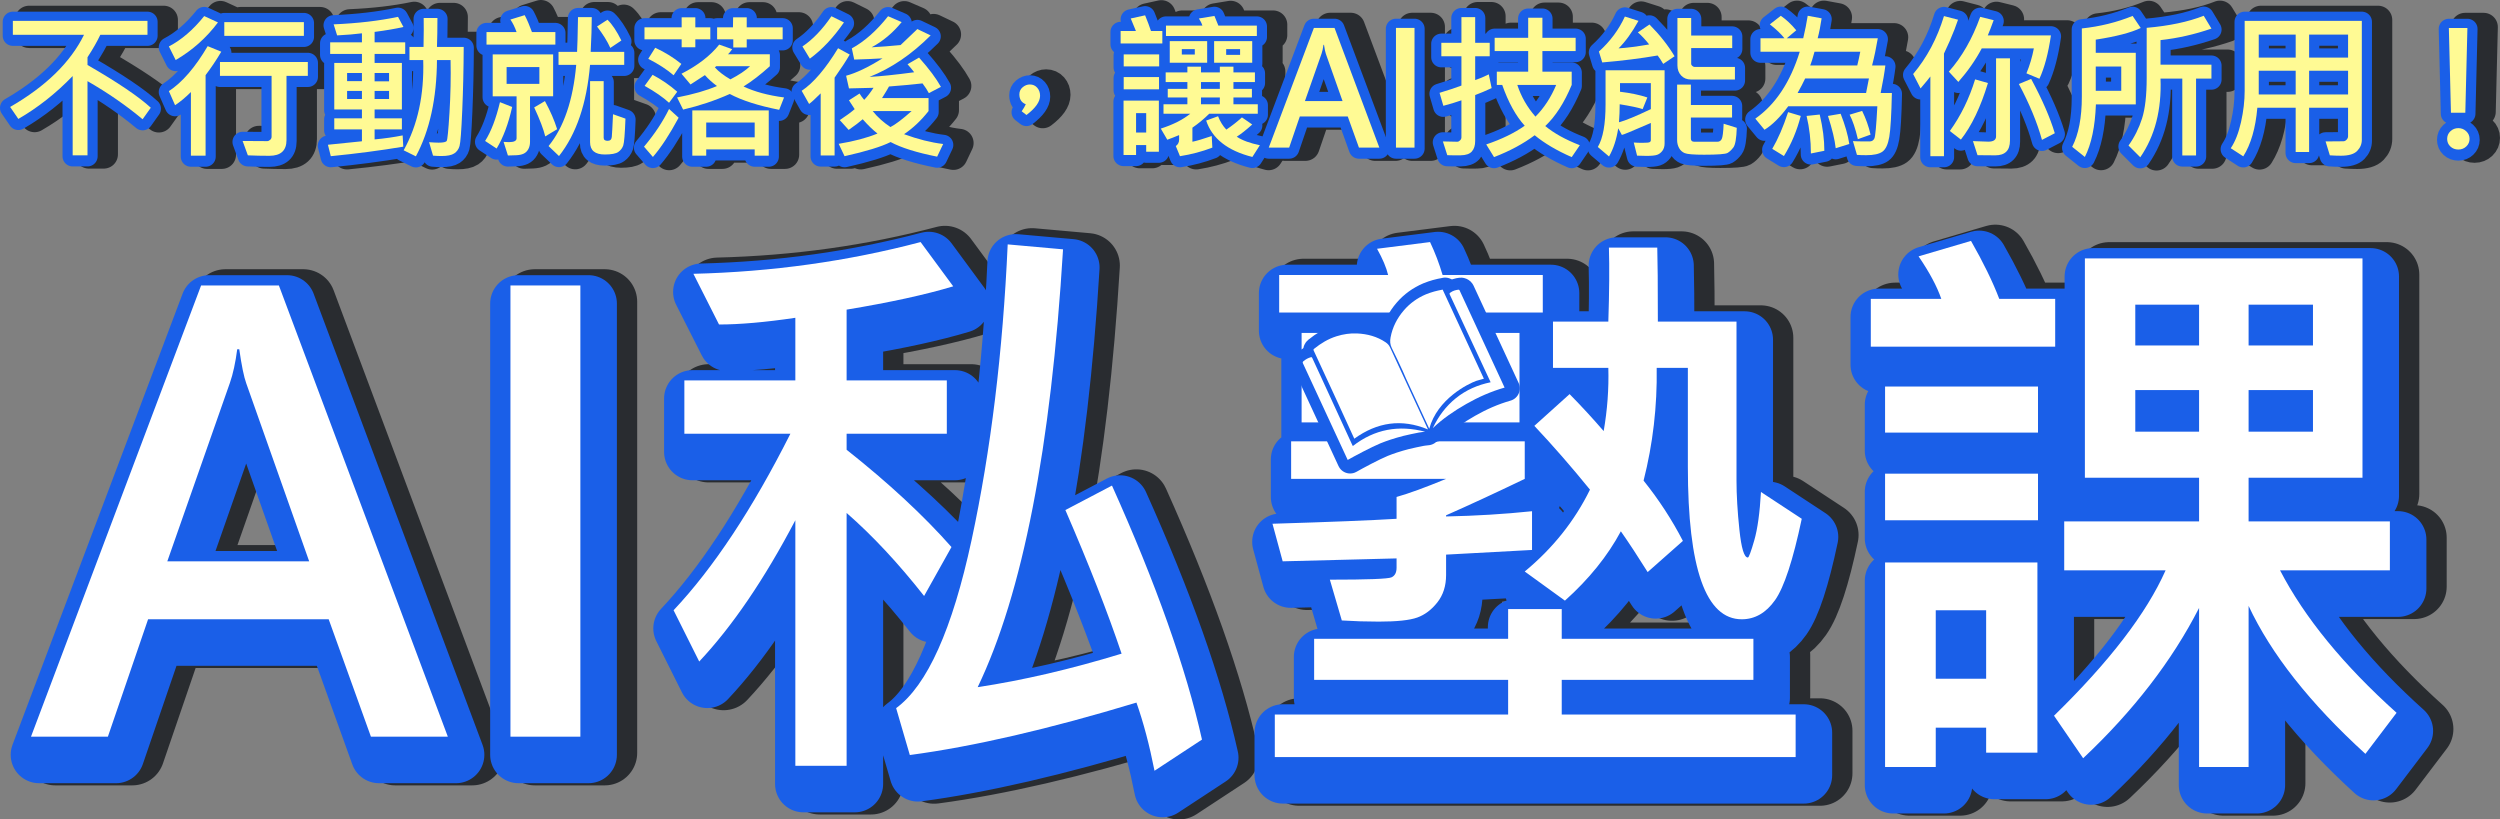 <?xml version="1.0" encoding="UTF-8"?>
<svg id="_圖層_2" data-name="圖層 2" xmlns="http://www.w3.org/2000/svg" width="616.023" height="201.921" viewBox="0 0 616.023 201.921">
  <rect x="0" y="0" width="616.023" height="201.921" fill="#808080" stroke="none"/>
  <defs>
    <style>
      .cls-1 {
        isolation: isolate;
      }

      .cls-2 {
        stroke-width: 7px;
      }

      .cls-2, .cls-3, .cls-4, .cls-5, .cls-6 {
        stroke-linecap: round;
        stroke-linejoin: round;
      }

      .cls-2, .cls-4 {
        stroke: #292c30;
      }

      .cls-2, .cls-4, .cls-5, .cls-6 {
        fill: #f67300;
      }

      .cls-7 {
        fill: #fffa94;
      }

      .cls-7, .cls-8 {
        stroke-width: 0px;
      }

      .cls-8 {
        fill: #fff;
      }

      .cls-3 {
        fill: none;
        stroke-width: 6.301px;
      }

      .cls-3, .cls-5, .cls-6 {
        stroke: #1a5fe8;
      }

      .cls-4 {
        stroke-width: 16px;
      }

      .cls-5 {
        stroke-width: 5px;
      }

      .cls-6 {
        stroke-width: 14px;
      }
    </style>
  </defs>
  <g id="_圖層_1-2" data-name="圖層 1">
    <g>
      <g>
        <g>
          <g id="AI私塾課">
            <g class="cls-1">
              <path class="cls-4" d="m116.349,185.523h-18.949l-10.408-28.926h-44.502l-9.905,28.926H13.636l41.918-111.184h19.165l41.631,111.184Zm-34.166-43.21l-15.504-43.856c-.574-1.578-1.148-4.378-1.723-8.398h-.502c-.431,3.302-1.03,6.054-1.794,8.255l-15.432,43.999h34.956Z"/>
              <path class="cls-4" d="m149.008,88.408v97.115h-17.227v-111.184h17.227v14.068Z"/>
              <path class="cls-4" d="m240.883,74.555c-6.844,2.058-15.601,3.973-26.27,5.742v17.442h24.691v13.135h-24.691v3.947c10.383,8.231,18.996,16.223,25.84,23.975l-6.747,12.059c-6.365-8.087-12.729-14.905-19.093-20.457v62.303h-12.633v-60.508c-7.608,14.498-15.504,26.102-23.686,34.812l-6.316-12.633c9.857-10.479,19.452-24.979,28.783-43.497h-26.127v-13.135h27.347v-15.433c-7.418,1.102-13.686,1.651-18.806,1.651l-6.316-12.49c19.38-.477,38.042-3.086,55.986-7.823l8.039,10.91Zm61.298,111.686l-11.7,7.681c-1.245-6.316-2.728-11.916-4.45-16.797-21.486,6.509-40.1,10.815-55.843,12.92l-3.373-11.556c7.655-5.599,13.853-19.403,18.59-41.415s7.704-46.297,8.9-72.855l13.638,1.22c-2.968,48.905-9.977,84.866-21.031,107.882,11.101-1.675,22.92-4.426,35.458-8.255-3.445-10.239-8.064-22.035-13.853-35.386l11.484-6.029c10.862,24.165,18.255,45.029,22.179,62.59Z"/>
              <path class="cls-4" d="m383.505,139.513l-21.175,1.148v5.025c0,2.68-.718,4.929-2.153,6.746-1.435,1.819-3.086,3.063-4.953,3.732-1.865.671-5.023,1.006-9.475,1.006-3.062,0-6.101-.096-9.115-.287l-2.943-10.049c9.283,0,14.344-.191,15.182-.574.836-.383,1.256-1.173,1.256-2.369v-2.297l-28.065.718-2.512-9.259c14.212-.432,24.404-.837,30.577-1.221v-5.383c2.918-.814,6.986-2.297,12.202-4.451h-38.185v-9.259h57.565v9.259c-7.369,3.542-13.83,6.532-19.38,8.973v.287c7.225-.144,14.284-.574,21.175-1.292v9.546Zm64.958,51.034h-128.338v-10.479h57.493v-8.541h-47.803v-10.121h47.803v-7.321h13.207v7.321h47.23v10.121h-47.23v8.541h57.638v10.479Zm-62.303-109.532h-64.959v-9.26h26.844c-.43-1.817-1.34-3.971-2.727-6.459l13.062-1.651c1.244,2.632,2.272,5.336,3.087,8.11h24.691v9.26Zm-5.742,27.061h-53.69v-22.036h53.69v22.036Zm-12.059-8.829v-4.881h-29.214v4.881h29.214Zm81.61,32.587c-2.152,10.192-4.342,16.867-6.566,20.025-2.227,3.158-4.966,4.738-8.219,4.738-8.854,0-13.279-12.514-13.279-37.54v-24.404h-7.68c.143,9.475-.934,18.733-3.231,27.778,3.732,4.642,6.963,9.594,9.69,14.857l-8.685,7.68c-2.394-3.827-4.594-7.178-6.604-10.049-3.255,6.078-7.849,11.771-13.781,17.084l-9.905-7.178c6.938-5.742,12.297-12.465,16.078-20.17-4.547-5.599-9.115-10.838-13.709-15.719l8.685-7.824c2.966,3.015,5.766,6.054,8.398,9.115.908-5.215,1.293-10.407,1.148-15.575h-13.637v-11.413h13.637c.239-7.32.287-13.398.144-18.23h11.914c.096,3.014.144,9.092.144,18.23h19.379v39.191c0,3.541.239,7.584.719,12.13.477,4.547,1.172,6.819,2.081,6.819.239,0,.765-1.411,1.579-4.235.812-2.823,1.363-6.794,1.65-11.915l10.049,6.604Z"/>
              <path class="cls-4" d="m512.417,89.414h-45.435v-11.771h17.37c-1.054-3.062-2.919-6.556-5.599-10.48l12.92-3.804c3.015,5.265,5.335,10.025,6.963,14.284h13.781v11.771Zm-4.235,21.174h-37.683v-11.341h37.683v11.341Zm0,21.605h-37.683v-11.484h37.683v11.484Zm-.144,57.277h-12.633v-6.172h-12.418v9.69h-12.488v-50.388h37.539v46.87Zm-12.633-18.23v-16.868h-12.418v16.868h12.418Zm101.135,8.398l-7.681,10.12c-13.638-12.44-23.232-24.595-28.782-36.463v39.693h-12.203v-39.19c-6.651,13.017-16.174,25.362-28.566,37.037l-7.178-10.479c13.637-13.303,22.8-25.241,27.49-35.816h-24.979v-12.059h33.232v-10.768h-28.137v-54.048h68.404v54.048h-28.064v10.768h34.812v12.059h-27.06c6.029,11.627,15.599,23.327,28.711,35.099Zm-48.666-90.511v-10.049h-15.719v10.049h15.719Zm0,21.246v-10.265h-15.719v10.265h15.719Zm28.065-21.246v-10.049h-15.862v10.049h15.862Zm0,21.246v-10.265h-15.862v10.265h15.862Z"/>
            </g>
          </g>
          <g id="_不行動就落後_讓AI技能為你所用_" data-name="不行動就落後 讓AI技能為你所用 ">
            <g class="cls-1">
              <path class="cls-2" d="m41.158,26.314l-2.019,2.838c-4.075-3.402-8.601-6.532-13.578-9.389v18.281h-3.656v-19.538c-4.113,4.266-8.576,7.788-13.387,10.569l-2.019-2.952c8.81-5.078,14.879-11.007,18.205-17.786H7.167v-3.428h33.173v3.428h-11.616c-.774,1.65-1.828,3.498-3.161,5.541v1.904c7.401,4.266,12.6,7.776,15.596,10.531Z"/>
              <path class="cls-2" d="m57.706,5.29c-2.844,3.796-6.316,6.888-10.416,9.273l-1.676-3.352c3.098-1.611,5.998-4.106,8.703-7.483l3.39,1.562Zm.819,7.217c-1.206,2.045-2.495,3.968-3.866,5.771v19.843h-3.618v-15.672c-1.397,1.384-2.698,2.463-3.904,3.236l-1.523-3.465c3.301-2.158,6.487-5.853,9.56-11.084l3.352,1.371Zm21.328,5.961h-5.256v15.806c0,2.59-1.409,3.885-4.228,3.885-1.803,0-3.567-.038-5.294-.114l-1.295-3.542c1.092.025,3.11.038,6.056.038.254,0,.498-.104.733-.315.235-.209.352-.467.352-.771v-14.986h-12.721v-3.428h21.652v3.428Zm-.971-9.864h-19.614v-3.39h19.614v3.39Z"/>
              <path class="cls-2" d="m103.848,13.06h-7.541v2.209h6.722v11.464h-6.722v2.19h6.722v2.723h-6.722v2.476c2.476-.229,4.78-.559,6.913-.99l.152,2.78c-5.624.94-11.578,1.72-17.862,2.342l-.705-2.818,8.379-.856v-2.933h-6.817v-2.723h6.817v-2.19h-6.817v-11.464h6.817v-2.209h-7.827v-2.856h7.827v-2.228c-1.688.216-3.726.387-6.113.514l-.857-2.723c5.929-.254,11.216-.87,15.863-1.848l1.333,2.494c-1.853.433-4.221.838-7.103,1.219v2.571h7.541v2.856Zm-10.664,6.703v-2h-3.656v2h3.656Zm0,4.398v-1.98h-3.656v1.98h3.656Zm6.684-4.36v-2.038h-3.561v2.038h3.561Zm0,4.36v-1.98h-3.561v1.98h3.561Zm18.395-12.834c-.025,5.434-.146,10.667-.362,15.7-.216,5.034-.438,7.944-.666,8.731s-.666,1.394-1.314,1.818c-.647.426-1.695.639-3.142.639-.673,0-1.365-.032-2.076-.096l-.971-3.313c.99.076,1.777.114,2.361.114,1.13,0,1.79-.143,1.98-.429.19-.285.419-2.608.685-6.97.267-4.36.355-8.68.267-12.959h-3.352c-.064,9.484-1.796,17.394-5.199,23.729l-3.009-1.486c3.466-6.246,5.072-13.659,4.818-22.242h-3.39v-3.236h3.466c.064-3.199.076-5.573.038-7.123h3.39c0,2.451-.038,4.825-.114,7.123h6.589Z"/>
              <path class="cls-2" d="m130.203,26.123c-.914,4.101-2.19,7.516-3.828,10.245l-2.837-1.866c1.473-2.323,2.691-5.51,3.656-9.56l3.009,1.181Zm10.645-15.368h-16.967v-3.084h7.408c-.432-1.231-.94-2.26-1.523-3.086l3.523-1.085c.597,1.13,1.193,2.521,1.79,4.171h5.77v3.084Zm-.552,12.74h-5.694v11.235c0,.698-.143,1.302-.429,1.81-.285.507-.666.872-1.143,1.095-.476.222-1.069.349-1.78.381-.711.031-1.409.054-2.095.066l-1.066-3.352c.533.038.978.058,1.333.058,1.244,0,1.866-.317,1.866-.953v-10.34h-5.884v-10.321h14.892v10.321Zm-3.39-3.066v-4.132h-8.074v4.132h8.074Zm4.38,11.179l-2.933,1.77c-.419-1.752-1.327-4.132-2.723-7.141l2.647-1.562c1.333,2.45,2.336,4.761,3.009,6.932Zm16.529-15.862h-8.417c-.825,9.559-3.377,17.05-7.655,22.471l-2.571-2.457c3.771-4.634,6.043-11.305,6.817-20.014h-4.361v-3.199h4.57c.076-1.219.152-4.069.229-8.551h3.39c0,2.247-.089,5.098-.267,8.551h8.265v3.199Zm.305,13.254c-.14,3.745-.321,5.944-.542,6.598-.223.654-.629,1.19-1.219,1.609-.591.419-1.705.629-3.342.629-2.412,0-3.618-1.01-3.618-3.028v-15.044h3.352v13.959c0,.494.324.742.971.742.622,0,.965-.317,1.028-.952s.165-2.501.305-5.599l3.066,1.086Zm-1.009-19.253l-2.723,1.828c-.711-1.6-1.803-3.357-3.275-5.274l2.571-1.676c1.143,1.092,2.285,2.799,3.428,5.122Z"/>
              <path class="cls-2" d="m171.222,28.77c-2.234,4.15-4.348,7.375-6.341,9.674l-2.19-2.533c2.603-3.098,4.659-6.195,6.17-9.293l2.361,2.152Zm7.808-19.311h-3.694v1.962h-3.371v-1.962h-9.16v-2.951h9.16v-2.476h3.371v2.476h3.694v2.951Zm-8.15,12.912l-2.019,2.723c-1.435-1.333-3.44-2.723-6.018-4.17l1.961-2.724c2.209,1.168,4.234,2.559,6.075,4.171Zm1.009-6.856l-1.904,2.799c-1.612-1.397-3.694-2.748-6.246-4.057l1.714-2.723c2.387,1.105,4.532,2.432,6.436,3.981Zm25.308,8.264l-1.2,3.047c-5.142-1.015-9.198-2.316-12.168-3.903-3.644,1.625-7.478,2.907-11.502,3.847l-1.485-2.99c3.974-.773,7.249-1.713,9.826-2.818-1.143-.838-2.133-1.732-2.971-2.685l-3.542,2.304-2.228-2.647c4.024-2.057,7.122-4.449,9.293-7.18l3.199,1.124c-.419.597-.762,1.016-1.028,1.257h10.302v2.951c-2.272,2.057-4.431,3.721-6.475,4.99,2.704,1.282,6.03,2.184,9.979,2.703Zm-3.771,14.34h-3.466v-1.543h-11.94v1.543h-3.428v-11.141h18.834v11.141Zm-3.466-4.514v-3.637h-11.94v3.637h11.94Zm-1.143-17.52h-8.341l-.324.286c.927,1.028,2.203,2.013,3.828,2.952,2.107-1.092,3.72-2.172,4.837-3.238Zm8.036-6.627h-8.855v2h-3.313v-2h-3.98v-2.951h3.904l.038-2.476h3.352v2.476h8.855v2.951Z"/>
              <path class="cls-2" d="m213.383,13.212c-.901,1.549-2.146,3.447-3.732,5.693v19.177h-3.428v-15.31c-1.346,1.346-2.298,2.216-2.856,2.608l-1.828-3.236c2.882-1.917,5.872-5.415,8.969-10.493l2.876,1.562Zm-1.428-7.922c-2.526,3.682-5.326,6.659-8.398,8.932l-1.828-3.01c2.539-1.7,4.919-4.183,7.141-7.445l3.085,1.523Zm24.451,29.955l-1.485,3.123c-5.053-1.004-8.874-2.203-11.464-3.6-2.285,1.143-6.068,2.305-11.35,3.484l-1.447-3.047c3.783-.621,6.97-1.466,9.56-2.532-1.168-.914-2.38-2.088-3.637-3.522-.762.673-1.917,1.549-3.466,2.627l-2.19-2.418c1.523-1.003,2.748-1.904,3.675-2.704l-1.409-2.171,2.609-1.676c.267.457.647.978,1.143,1.562.736-.762,1.504-1.752,2.304-2.971-2.59.051-4.608.102-6.056.152l-.705-3.123c2.488-.673,5.478-2.101,8.969-4.284-1.511.102-3.834.203-6.97.305l-.59-2.762c3.136-1.714,6.113-4.354,8.931-7.922l3.352,1.447c-2.184,2.666-4.653,4.735-7.408,6.208,2.146-.114,4.526-.298,7.141-.552,2.272-2.146,3.65-3.46,4.132-3.942l3.275,1.562c-4.71,4.71-9.731,8.119-15.063,10.227,2.653-.14,6.322-.52,11.007-1.143-.419-.559-.965-1.219-1.638-1.98l2.837-1.639c2.463,2.769,4.259,5.174,5.389,7.218l-2.971,1.542c-.355-.685-.876-1.484-1.562-2.398-2.806.305-5.561.559-8.265.762-.241.47-.812,1.422-1.714,2.856h11.464v3.199c-1.815,2.312-3.828,4.209-6.037,5.694,3.428,1.257,6.64,2.063,9.636,2.419Zm-7.769-8.113h-9.598c1.168,1.474,2.628,2.787,4.38,3.942,1.219-.622,2.958-1.935,5.218-3.942Z"/>
              <path class="cls-2" d="m256.763,25.456c-1.054-.418-1.581-1.23-1.581-2.438,0-.71.27-1.295.81-1.752.539-.457,1.133-.685,1.78-.685.736,0,1.339.268,1.809.801s.705,1.193.705,1.98c0,1.46-1.117,3.04-3.352,4.741l-1.181-.914c.482-.698.819-1.276,1.009-1.733Z"/>
              <path class="cls-2" d="m290.412,10.47h-10.283v-3.066h3.771l-1.276-3.084,3.542-.781c.584,1.422,1.066,2.711,1.447,3.865h2.799v3.066Zm-.857,26.68h-3.123v-1.639h-2.495v2.457h-3.085v-13.406h8.703v12.588Zm.076-21.023h-8.741v-2.952h8.741v2.952Zm-.038,5.655h-8.703v-3.028h8.703v3.028Zm-3.161,10.646v-4.78h-2.495v4.78h2.495Zm27.498-4.628h-11.978c-1.219,1.219-2.596,2.361-4.132,3.428v3.466c1.054-.216,2.641-.685,4.761-1.409l.152,2.856c-2.514.965-5.173,1.669-7.979,2.113l-1.028-2.494c.546-.381.819-.914.819-1.6v-1.105c-1.117.47-2.088.851-2.914,1.143l-1.6-2.742c2.983-.952,5.402-2.171,7.255-3.656h-6.589v-2.343h5.884v-1.676h-4.837v-2.113h4.837v-1.676h-5.351v-2.381h5.351v-1.408h3.352v1.408h4.646v-1.408h3.352v1.408h5.294v2.381h-5.294v1.676h4.551v2.113h-4.551v1.676h5.998v2.343Zm-.229-19.157h-22.395v-2.57h8.969c-.165-.546-.451-1.13-.857-1.752l3.828-.629.971,2.381h9.483v2.57Zm-12.245,6.589h-9.217v-5.332h9.217v5.332Zm-3.047-2.019v-1.333h-3.199v1.333h3.199Zm6.17,8.455v-1.676h-4.646v1.676h4.646Zm0,3.789v-1.676h-4.646v1.676h4.646Zm9.864,10.094l-1.847,2.894c-6.132-1.55-9.928-4.539-11.388-8.97l2.933-1.066c.52,1.32,1.2,2.419,2.038,3.294,1.346-.9,2.628-1.904,3.847-3.008l2.533,1.752c-1.511,1.358-2.78,2.361-3.809,3.008,1.346.902,3.244,1.6,5.694,2.096Zm-1.885-20.319h-9.388v-5.332h9.388v5.332Zm-2.99-1.942v-1.409h-3.428v1.409h3.428Z"/>
              <path class="cls-2" d="m343.884,36.14h-5.027l-2.761-7.674h-11.807l-2.628,7.674h-5.027l11.121-29.498h5.084l11.045,29.498Zm-9.065-11.464l-4.113-11.636c-.152-.418-.305-1.161-.457-2.228h-.133c-.114.876-.273,1.606-.477,2.19l-4.094,11.673h9.273Z"/>
              <path class="cls-2" d="m352.549,10.374v25.766h-4.57V6.642h4.57v3.732Z"/>
              <path class="cls-2" d="m371.554,21.477c-1.473.685-2.824,1.257-4.057,1.714v11.312c0,1.117-.273,1.98-.818,2.59s-1.46.924-2.742.942c-1.282.019-2.387.01-3.313-.028l-1.085-3.39c1.371.051,2.551.076,3.541.076.242,0,.473-.111.695-.333.223-.223.334-.473.334-.753v-9.121c-1.435.508-2.92.959-4.457,1.352l-.933-3.199c2.438-.735,4.233-1.332,5.39-1.789v-7.218h-4.951v-3.313h4.951V3.995h3.389v6.322h3.58v3.313h-3.58v5.865c1.016-.33,2.133-.8,3.352-1.409l.705,3.39Zm21.729,14.073l-2,2.932c-3.682-1.612-6.723-3.408-9.121-5.389-2.793,2.095-6.133,3.891-10.018,5.389l-1.923-3.123c3.758-1.269,6.919-2.805,9.483-4.607-2.171-2.387-4.018-5.738-5.541-10.055h-1.334v-3.275h7.732v-5.066h-8.266v-3.275h8.266v-4.951h3.504v4.951h8.188v3.275h-8.188v5.066h7.217v3.275c-1.815,4.367-3.986,7.744-6.513,10.131,2.146,1.777,4.983,3.352,8.513,4.723Zm-5.828-14.854h-9.578c.965,2.907,2.457,5.51,4.475,7.807,2.121-2.133,3.822-4.734,5.104-7.807Z"/>
              <path class="cls-2" d="m414.172,35.093c0,.749-.185,1.364-.552,1.847-.369.482-.804.81-1.305.981-.502.172-1.368.257-2.6.257-.584,0-1.358-.019-2.323-.057l-.819-3.237c.623.051,1.315.076,2.076.076,1.054,0,1.672-.058,1.857-.171.184-.115.275-.286.275-.515v-4.208c-4.558,1.98-6.938,2.964-7.141,2.951l-.895-1.638c-.419,2.717-1.175,5.033-2.267,6.95l-2.761-2.342c1.27-2.133,1.904-5.63,1.904-10.492v-8.418h14.549v18.016Zm2.456-21.462l-2.799,1.886c-.508-.877-.965-1.568-1.371-2.076-4.177.724-8.729,1.295-13.654,1.714l-.818-2.685c2.78-2.514,4.913-5.39,6.398-8.627l3.352,1.066c-1.612,2.894-3.25,5.154-4.913,6.779,2.019-.127,4.532-.45,7.541-.971-.863-1.105-1.79-2.096-2.78-2.971l2.856-1.943c2.526,2.54,4.589,5.148,6.189,7.827Zm-5.846,13.025v-6.398h-7.598v2.114c2.564.305,4.811.774,6.74,1.408l-1.161,2.876c-1.079-.368-2.964-.768-5.655-1.2,0,1.397-.058,2.876-.172,4.438,1.587-.419,4.202-1.498,7.846-3.237Zm21.176,4.608c-.089,2.59-.365,4.196-.828,4.818-.464.621-.946,1.078-1.447,1.371-.502.291-2.428.438-5.779.438-2.564,0-4.155-.13-4.771-.391-.615-.26-1.082-.683-1.398-1.266-.318-.584-.477-1.226-.477-1.924v-13.691h3.39v5.027h10.149v3.084h-10.149v5.18c0,.521.273.781.819.781h5.731c.47,0,.819-.222,1.048-.666s.387-1.701.476-3.772l3.237,1.01Zm-.457-11.902h-10.816c-1.003,0-1.812-.326-2.428-.981-.616-.653-.924-1.494-.924-2.523V4.204h3.39v4.323h10.112v3.085h-10.112v3.941c0,.141.092.293.276.457.184.166.365.248.543.248h9.959v3.103Z"/>
              <path class="cls-2" d="m470.177,22.677c-.113,5.357-.326,8.959-.637,10.807-.312,1.847-.873,3.062-1.685,3.647s-2.147.876-4,.876c-.85,0-1.611-.025-2.285-.076l-.99-3.39c.471.051,1.835.076,4.095.076.559,0,.955-.244,1.19-.733.234-.488.478-3.132.732-7.931h-21.956c-2.006,2.703-3.954,4.634-5.847,5.789l-2.266-2.742c4.977-3.491,8.627-8.988,10.949-16.492h-9.674v-3.312h5.904c-.838-1.066-2.038-2.209-3.6-3.428l2.704-2.114c1.346.94,2.615,2.133,3.809,3.58l-2.343,1.962h4.057c.457-1.917.825-3.765,1.105-5.542l3.428.628c-.267,1.842-.591,3.479-.972,4.914h14.816c-.395,2.361-.863,4.596-1.41,6.703h3.275c-.215,1.777-.603,4.037-1.161,6.779h2.761Zm-22.451,5.655c-.94,3.618-2.323,6.913-4.151,9.884l-2.876-1.772c1.422-2.425,2.724-5.439,3.904-9.045l3.123.933Zm16.796-9.235h-15.71c-.521,1.103-1.143,2.298-1.867,3.58h16.873l.704-3.58Zm-10.987,17.824l-3.314.666c0-3.212-.355-6.297-1.066-9.255l3.238-.343c.762,3.212,1.143,6.189,1.143,8.932Zm8.854-24.414h-11.273c-.457,1.676-.812,2.807-1.066,3.391h11.597c.254-1.029.502-2.158.743-3.391Zm-2.704,22.738l-3.352,1.047c-.216-2.031-.851-4.685-1.904-7.96l3.123-.533c1.079,2.742,1.79,5.225,2.133,7.446Zm5.236-2.305l-3.123,1.123c-.621-2.64-1.301-4.652-2.037-6.036l3.085-.933c.927,1.879,1.618,3.827,2.075,5.846Z"/>
              <path class="cls-2" d="m486.478,4.624c-.469,1.435-1.161,3.205-2.075,5.312l-1.39,3.027v25.289h-3.352v-19.633c-.406.546-1.213,1.523-2.419,2.933l-1.828-3.542c3.402-4.037,5.935-8.798,7.599-14.282l3.465.895Zm22.891,3.865c-.635,4.393-1.581,7.954-2.838,10.684l-3.199-1.334c.812-1.967,1.422-4.018,1.828-6.15h-12.835c-1.536,2.894-3.46,5.649-5.771,8.265l-2.342-2.532c3.212-3.606,5.789-8.106,7.731-13.502l3.313.818c-.597,1.664-1.079,2.914-1.447,3.752h15.559Zm-15.521,11.73c-1.79,5.929-4.012,10.575-6.665,13.94l-2.723-2.113c2.691-3.732,4.767-7.973,6.227-12.721l3.161.894Zm5.427,14.206c0,2.412-1.205,3.618-3.617,3.618-2.147,0-3.606-.013-4.381-.038l-1.123-3.466,3.771.133c1.282,0,1.923-.431,1.923-1.295V14.146h3.428v20.28Zm11.045-1.828l-3.16,1.638c-1.168-4.24-3.066-8.829-5.694-13.768l3.028-1.258c2.728,5.066,4.672,9.528,5.826,13.388Z"/>
              <path class="cls-2" d="m531.495,6.661c-2.361,1.143-6.055,2.102-11.082,2.875v3.238h9.863v12.721h-9.826c-.203,5.472-1.11,9.787-2.723,12.949l-3.123-2.495c1.587-3.085,2.381-7.204,2.381-12.358V6.775c4.443-.47,8.613-1.498,12.511-3.085l1.999,2.971Zm-4.799,15.482v-5.981h-6.283v5.981h6.283Zm22.224-15.33c-4.164,1.435-8.347,2.381-12.55,2.838v6.055h12.55v3.428h-3.79v18.948h-3.389v-18.948h-5.371c.293,7.682-1.371,14.144-4.988,19.387l-2.894-2.894c1.473-2.069,2.586-4.298,3.342-6.685.755-2.387,1.133-5.694,1.133-9.921V6.623c5.573-.482,10.258-1.473,14.054-2.971l1.904,3.161Z"/>
              <path class="cls-2" d="m585.977,34.197c0,1.054-.381,1.974-1.143,2.761s-2.102,1.182-4.018,1.182c-.877,0-1.784-.032-2.724-.096l-1.048-3.428,4.361-.038c.305,0,.578-.13.818-.391.242-.26.362-.542.362-.847v-7.027h-9.598v10.912h-3.313v-10.912h-9.445c-.432,5.015-1.587,9.008-3.466,11.979l-3.085-2c1.092-1.625,1.935-3.773,2.533-6.446.596-2.672.894-5.228.894-7.665V4.909h28.869v29.288Zm-16.301-20.243v-5.655h-9.102v5.655h9.102Zm0,9.084v-5.846h-9.102v5.846h9.102Zm12.911-9.084v-5.655h-9.598v5.655h9.598Zm0,9.084v-5.846h-9.598v5.846h9.598Z"/>
              <path class="cls-2" d="m609.763,31.341c.748,0,1.397.257,1.941.771.547.514.819,1.14.819,1.875,0,.725-.267,1.343-.8,1.857-.533.514-1.188.771-1.961.771-.787,0-1.445-.251-1.971-.753-.527-.501-.791-1.126-.791-1.876,0-.748.27-1.377.809-1.885.54-.508,1.191-.762,1.953-.762Zm2.228-24.68l-.515,20.891h-3.541l-.515-20.891h4.57Z"/>
            </g>
          </g>
        </g>
        <g id="AI私塾課-2" data-name="AI私塾課">
          <g class="cls-1">
            <path class="cls-6" d="m112.349,185.989h-18.949l-10.408-28.926h-44.502l-9.905,28.926H9.636l41.918-111.184h19.165l41.631,111.184Zm-34.166-43.21l-15.504-43.856c-.574-1.578-1.148-4.378-1.723-8.398h-.502c-.431,3.302-1.03,6.054-1.794,8.255l-15.432,43.999h34.956Z"/>
            <path class="cls-6" d="m145.008,88.874v97.115h-17.227v-111.184h17.227v14.068Z"/>
            <path class="cls-6" d="m236.883,75.022c-6.844,2.058-15.601,3.973-26.27,5.742v17.442h24.691v13.135h-24.691v3.947c10.383,8.231,18.996,16.223,25.84,23.975l-6.747,12.059c-6.365-8.087-12.729-14.905-19.093-20.457v62.303h-12.633v-60.508c-7.608,14.498-15.504,26.102-23.686,34.812l-6.316-12.633c9.857-10.479,19.452-24.979,28.783-43.497h-26.127v-13.135h27.347v-15.433c-7.418,1.102-13.686,1.651-18.806,1.651l-6.316-12.49c19.38-.477,38.042-3.086,55.986-7.823l8.039,10.91Zm61.298,111.686l-11.7,7.681c-1.245-6.316-2.728-11.916-4.45-16.797-21.486,6.509-40.1,10.815-55.843,12.92l-3.373-11.556c7.655-5.599,13.853-19.403,18.59-41.415s7.704-46.297,8.9-72.855l13.638,1.22c-2.968,48.905-9.977,84.866-21.031,107.882,11.101-1.675,22.92-4.426,35.458-8.255-3.445-10.239-8.064-22.035-13.853-35.386l11.484-6.029c10.862,24.165,18.255,45.029,22.179,62.59Z"/>
            <path class="cls-6" d="m379.505,139.98l-21.175,1.148v5.025c0,2.68-.718,4.929-2.153,6.746-1.435,1.819-3.086,3.063-4.953,3.732-1.865.671-5.023,1.006-9.475,1.006-3.062,0-6.101-.096-9.115-.287l-2.943-10.049c9.283,0,14.344-.191,15.182-.574.836-.383,1.256-1.173,1.256-2.369v-2.297l-28.065.718-2.512-9.259c14.212-.432,24.404-.837,30.577-1.221v-5.383c2.918-.814,6.986-2.297,12.202-4.451h-38.185v-9.259h57.565v9.259c-7.369,3.542-13.83,6.532-19.38,8.973v.287c7.225-.144,14.284-.574,21.175-1.292v9.546Zm64.958,51.034h-128.338v-10.479h57.493v-8.541h-47.803v-10.121h47.803v-7.321h13.207v7.321h47.23v10.121h-47.23v8.541h57.638v10.479Zm-62.303-109.532h-64.959v-9.26h26.844c-.43-1.817-1.34-3.971-2.727-6.459l13.062-1.651c1.244,2.632,2.272,5.336,3.087,8.11h24.691v9.26Zm-5.742,27.061h-53.69v-22.036h53.69v22.036Zm-12.059-8.829v-4.881h-29.214v4.881h29.214Zm81.61,32.587c-2.152,10.192-4.342,16.867-6.566,20.025-2.227,3.158-4.966,4.738-8.219,4.738-8.854,0-13.279-12.514-13.279-37.54v-24.404h-7.68c.143,9.475-.934,18.733-3.231,27.778,3.732,4.642,6.963,9.594,9.69,14.857l-8.685,7.68c-2.394-3.827-4.594-7.178-6.604-10.049-3.255,6.078-7.849,11.771-13.781,17.084l-9.905-7.178c6.938-5.742,12.297-12.465,16.078-20.17-4.547-5.599-9.115-10.838-13.709-15.719l8.685-7.824c2.966,3.015,5.766,6.054,8.398,9.115.908-5.215,1.293-10.407,1.148-15.575h-13.637v-11.413h13.637c.239-7.32.287-13.398.144-18.23h11.914c.096,3.014.144,9.092.144,18.23h19.379v39.191c0,3.541.239,7.584.719,12.13.477,4.547,1.172,6.819,2.081,6.819.239,0,.765-1.411,1.579-4.235.812-2.823,1.363-6.794,1.65-11.915l10.049,6.604Z"/>
            <path class="cls-6" d="m508.417,89.88h-45.435v-11.771h17.37c-1.054-3.062-2.919-6.556-5.599-10.48l12.92-3.804c3.015,5.265,5.335,10.025,6.963,14.284h13.781v11.771Zm-4.235,21.174h-37.683v-11.341h37.683v11.341Zm0,21.605h-37.683v-11.484h37.683v11.484Zm-.144,57.277h-12.633v-6.172h-12.418v9.69h-12.488v-50.388h37.539v46.87Zm-12.633-18.23v-16.868h-12.418v16.868h12.418Zm101.135,8.398l-7.681,10.12c-13.638-12.44-23.232-24.595-28.782-36.463v39.693h-12.203v-39.19c-6.651,13.017-16.174,25.362-28.566,37.037l-7.178-10.479c13.637-13.303,22.8-25.241,27.49-35.816h-24.979v-12.059h33.232v-10.768h-28.137v-54.048h68.404v54.048h-28.064v10.768h34.812v12.059h-27.06c6.029,11.627,15.599,23.327,28.711,35.099Zm-48.666-90.511v-10.049h-15.719v10.049h15.719Zm0,21.246v-10.265h-15.719v10.265h15.719Zm28.065-21.246v-10.049h-15.862v10.049h15.862Zm0,21.246v-10.265h-15.862v10.265h15.862Z"/>
          </g>
        </g>
        <g id="_不行動就落後_讓AI技能為你所用_-2" data-name="不行動就落後 讓AI技能為你所用 ">
          <g class="cls-1">
            <path class="cls-5" d="m37.158,26.78l-2.019,2.838c-4.075-3.402-8.601-6.532-13.578-9.389v18.281h-3.656v-19.538c-4.113,4.266-8.576,7.788-13.387,10.569l-2.019-2.952c8.81-5.078,14.879-11.007,18.205-17.786H3.167v-3.428h33.173v3.428h-11.616c-.774,1.65-1.828,3.498-3.161,5.541v1.904c7.401,4.266,12.6,7.776,15.596,10.531Z"/>
            <path class="cls-5" d="m53.706,5.756c-2.844,3.796-6.316,6.888-10.416,9.273l-1.676-3.352c3.098-1.611,5.998-4.106,8.703-7.483l3.39,1.562Zm.819,7.217c-1.206,2.045-2.495,3.968-3.866,5.771v19.843h-3.618v-15.672c-1.397,1.384-2.698,2.463-3.904,3.236l-1.523-3.465c3.301-2.158,6.487-5.853,9.56-11.084l3.352,1.371Zm21.328,5.961h-5.256v15.806c0,2.59-1.409,3.885-4.228,3.885-1.803,0-3.567-.038-5.294-.114l-1.295-3.542c1.092.025,3.11.038,6.056.038.254,0,.498-.104.733-.315.235-.209.352-.467.352-.771v-14.986h-12.721v-3.428h21.652v3.428Zm-.971-9.864h-19.614v-3.39h19.614v3.39Z"/>
            <path class="cls-5" d="m99.848,13.526h-7.541v2.209h6.722v11.464h-6.722v2.19h6.722v2.723h-6.722v2.476c2.476-.229,4.78-.559,6.913-.99l.152,2.78c-5.624.94-11.578,1.72-17.862,2.342l-.705-2.818,8.379-.856v-2.933h-6.817v-2.723h6.817v-2.19h-6.817v-11.464h6.817v-2.209h-7.827v-2.856h7.827v-2.228c-1.688.216-3.726.387-6.113.514l-.857-2.723c5.929-.254,11.216-.87,15.863-1.848l1.333,2.494c-1.853.433-4.221.838-7.103,1.219v2.571h7.541v2.856Zm-10.664,6.703v-2h-3.656v2h3.656Zm0,4.398v-1.98h-3.656v1.98h3.656Zm6.684-4.36v-2.038h-3.561v2.038h3.561Zm0,4.36v-1.98h-3.561v1.98h3.561Zm18.395-12.834c-.025,5.434-.146,10.667-.362,15.7-.216,5.034-.438,7.944-.666,8.731s-.666,1.394-1.314,1.818c-.647.426-1.695.639-3.142.639-.673,0-1.365-.032-2.076-.096l-.971-3.313c.99.076,1.777.114,2.361.114,1.13,0,1.79-.143,1.98-.429.19-.285.419-2.608.685-6.97.267-4.36.355-8.68.267-12.959h-3.352c-.064,9.484-1.796,17.394-5.199,23.729l-3.009-1.486c3.466-6.246,5.072-13.659,4.818-22.242h-3.39v-3.236h3.466c.064-3.199.076-5.573.038-7.123h3.39c0,2.451-.038,4.825-.114,7.123h6.589Z"/>
            <path class="cls-5" d="m126.203,26.589c-.914,4.101-2.19,7.516-3.828,10.245l-2.837-1.866c1.473-2.323,2.691-5.51,3.656-9.56l3.009,1.181Zm10.645-15.368h-16.967v-3.084h7.408c-.432-1.231-.94-2.26-1.523-3.086l3.523-1.085c.597,1.13,1.193,2.521,1.79,4.171h5.77v3.084Zm-.552,12.74h-5.694v11.235c0,.698-.143,1.302-.429,1.81-.285.507-.666.872-1.143,1.095-.476.222-1.069.349-1.78.381-.711.031-1.409.054-2.095.066l-1.066-3.352c.533.038.978.058,1.333.058,1.244,0,1.866-.317,1.866-.953v-10.34h-5.884v-10.321h14.892v10.321Zm-3.39-3.066v-4.132h-8.074v4.132h8.074Zm4.38,11.179l-2.933,1.77c-.419-1.752-1.327-4.132-2.723-7.141l2.647-1.562c1.333,2.45,2.336,4.761,3.009,6.932Zm16.529-15.862h-8.417c-.825,9.559-3.377,17.05-7.655,22.471l-2.571-2.457c3.771-4.634,6.043-11.305,6.817-20.014h-4.361v-3.199h4.57c.076-1.219.152-4.069.229-8.551h3.39c0,2.247-.089,5.098-.267,8.551h8.265v3.199Zm.305,13.254c-.14,3.745-.321,5.944-.542,6.598-.223.654-.629,1.19-1.219,1.609-.591.419-1.705.629-3.342.629-2.412,0-3.618-1.01-3.618-3.028v-15.044h3.352v13.959c0,.494.324.742.971.742.622,0,.965-.317,1.028-.952s.165-2.501.305-5.599l3.066,1.086Zm-1.009-19.253l-2.723,1.828c-.711-1.6-1.803-3.357-3.275-5.274l2.571-1.676c1.143,1.092,2.285,2.799,3.428,5.122Z"/>
            <path class="cls-5" d="m167.222,29.237c-2.234,4.15-4.348,7.375-6.341,9.674l-2.19-2.533c2.603-3.098,4.659-6.195,6.17-9.293l2.361,2.152Zm7.808-19.311h-3.694v1.962h-3.371v-1.962h-9.16v-2.951h9.16v-2.476h3.371v2.476h3.694v2.951Zm-8.15,12.912l-2.019,2.723c-1.435-1.333-3.44-2.723-6.018-4.17l1.961-2.724c2.209,1.168,4.234,2.559,6.075,4.171Zm1.009-6.856l-1.904,2.799c-1.612-1.397-3.694-2.748-6.246-4.057l1.714-2.723c2.387,1.105,4.532,2.432,6.436,3.981Zm25.308,8.264l-1.2,3.047c-5.142-1.015-9.198-2.316-12.168-3.903-3.644,1.625-7.478,2.907-11.502,3.847l-1.485-2.99c3.974-.773,7.249-1.713,9.826-2.818-1.143-.838-2.133-1.732-2.971-2.685l-3.542,2.304-2.228-2.647c4.024-2.057,7.122-4.449,9.293-7.18l3.199,1.124c-.419.597-.762,1.016-1.028,1.257h10.302v2.951c-2.272,2.057-4.431,3.721-6.475,4.99,2.704,1.282,6.03,2.184,9.979,2.703Zm-3.771,14.34h-3.466v-1.543h-11.94v1.543h-3.428v-11.141h18.834v11.141Zm-3.466-4.514v-3.637h-11.94v3.637h11.94Zm-1.143-17.52h-8.341l-.324.286c.927,1.028,2.203,2.013,3.828,2.952,2.107-1.092,3.72-2.172,4.837-3.238Zm8.036-6.627h-8.855v2h-3.313v-2h-3.98v-2.951h3.904l.038-2.476h3.352v2.476h8.855v2.951Z"/>
            <path class="cls-5" d="m209.383,13.678c-.901,1.549-2.146,3.447-3.732,5.693v19.177h-3.428v-15.31c-1.346,1.346-2.298,2.216-2.856,2.608l-1.828-3.236c2.882-1.917,5.872-5.415,8.969-10.493l2.876,1.562Zm-1.428-7.922c-2.526,3.682-5.326,6.659-8.398,8.932l-1.828-3.01c2.539-1.7,4.919-4.183,7.141-7.445l3.085,1.523Zm24.451,29.955l-1.485,3.123c-5.053-1.004-8.874-2.203-11.464-3.6-2.285,1.143-6.068,2.305-11.35,3.484l-1.447-3.047c3.783-.621,6.97-1.466,9.56-2.532-1.168-.914-2.38-2.088-3.637-3.522-.762.673-1.917,1.549-3.466,2.627l-2.19-2.418c1.523-1.003,2.748-1.904,3.675-2.704l-1.409-2.171,2.609-1.676c.267.457.647.978,1.143,1.562.736-.762,1.504-1.752,2.304-2.971-2.59.051-4.608.102-6.056.152l-.705-3.123c2.488-.673,5.478-2.101,8.969-4.284-1.511.102-3.834.203-6.97.305l-.59-2.762c3.136-1.714,6.113-4.354,8.931-7.922l3.352,1.447c-2.184,2.666-4.653,4.735-7.408,6.208,2.146-.114,4.526-.298,7.141-.552,2.272-2.146,3.65-3.46,4.132-3.942l3.275,1.562c-4.71,4.71-9.731,8.119-15.063,10.227,2.653-.14,6.322-.52,11.007-1.143-.419-.559-.965-1.219-1.638-1.98l2.837-1.639c2.463,2.769,4.259,5.174,5.389,7.218l-2.971,1.542c-.355-.685-.876-1.484-1.562-2.398-2.806.305-5.561.559-8.265.762-.241.47-.812,1.422-1.714,2.856h11.464v3.199c-1.815,2.312-3.828,4.209-6.037,5.694,3.428,1.257,6.64,2.063,9.636,2.419Zm-7.769-8.113h-9.598c1.168,1.474,2.628,2.787,4.38,3.942,1.219-.622,2.958-1.935,5.218-3.942Z"/>
            <path class="cls-5" d="m252.763,25.922c-1.054-.418-1.581-1.23-1.581-2.438,0-.71.27-1.295.81-1.752.539-.457,1.133-.685,1.78-.685.736,0,1.339.268,1.809.801s.705,1.193.705,1.98c0,1.46-1.117,3.04-3.352,4.741l-1.181-.914c.482-.698.819-1.276,1.009-1.733Z"/>
            <path class="cls-5" d="m286.412,10.936h-10.283v-3.066h3.771l-1.276-3.084,3.542-.781c.584,1.422,1.066,2.711,1.447,3.865h2.799v3.066Zm-.857,26.68h-3.123v-1.639h-2.495v2.457h-3.085v-13.406h8.703v12.588Zm.076-21.023h-8.741v-2.952h8.741v2.952Zm-.038,5.655h-8.703v-3.028h8.703v3.028Zm-3.161,10.646v-4.78h-2.495v4.78h2.495Zm27.498-4.628h-11.978c-1.219,1.219-2.596,2.361-4.132,3.428v3.466c1.054-.216,2.641-.685,4.761-1.409l.152,2.856c-2.514.965-5.173,1.669-7.979,2.113l-1.028-2.494c.546-.381.819-.914.819-1.6v-1.105c-1.117.47-2.088.851-2.914,1.143l-1.6-2.742c2.983-.952,5.402-2.171,7.255-3.656h-6.589v-2.343h5.884v-1.676h-4.837v-2.113h4.837v-1.676h-5.351v-2.381h5.351v-1.408h3.352v1.408h4.646v-1.408h3.352v1.408h5.294v2.381h-5.294v1.676h4.551v2.113h-4.551v1.676h5.998v2.343Zm-.229-19.157h-22.395v-2.57h8.969c-.165-.546-.451-1.13-.857-1.752l3.828-.629.971,2.381h9.483v2.57Zm-12.245,6.589h-9.217v-5.332h9.217v5.332Zm-3.047-2.019v-1.333h-3.199v1.333h3.199Zm6.17,8.455v-1.676h-4.646v1.676h4.646Zm0,3.789v-1.676h-4.646v1.676h4.646Zm9.864,10.094l-1.847,2.894c-6.132-1.55-9.928-4.539-11.388-8.97l2.933-1.066c.52,1.32,1.2,2.419,2.038,3.294,1.346-.9,2.628-1.904,3.847-3.008l2.533,1.752c-1.511,1.358-2.78,2.361-3.809,3.008,1.346.902,3.244,1.6,5.694,2.096Zm-1.885-20.319h-9.388v-5.332h9.388v5.332Zm-2.99-1.942v-1.409h-3.428v1.409h3.428Z"/>
            <path class="cls-5" d="m339.884,36.606h-5.027l-2.761-7.674h-11.807l-2.628,7.674h-5.027l11.121-29.498h5.084l11.045,29.498Zm-9.065-11.464l-4.113-11.636c-.152-.418-.305-1.161-.457-2.228h-.133c-.114.876-.273,1.606-.477,2.19l-4.094,11.673h9.273Z"/>
            <path class="cls-5" d="m348.549,10.84v25.766h-4.57V7.108h4.57v3.732Z"/>
            <path class="cls-5" d="m367.554,21.943c-1.473.685-2.824,1.257-4.057,1.714v11.312c0,1.117-.273,1.98-.818,2.59s-1.46.924-2.742.942c-1.282.019-2.387.01-3.313-.028l-1.085-3.39c1.371.051,2.551.076,3.541.076.242,0,.473-.111.695-.333.223-.223.334-.473.334-.753v-9.121c-1.435.508-2.92.959-4.457,1.352l-.933-3.199c2.438-.735,4.233-1.332,5.39-1.789v-7.218h-4.951v-3.313h4.951v-6.322h3.389v6.322h3.58v3.313h-3.58v5.865c1.016-.33,2.133-.8,3.352-1.409l.705,3.39Zm21.729,14.073l-2,2.932c-3.682-1.612-6.723-3.408-9.121-5.389-2.793,2.095-6.133,3.891-10.018,5.389l-1.923-3.123c3.758-1.269,6.919-2.805,9.483-4.607-2.171-2.387-4.018-5.738-5.541-10.055h-1.334v-3.275h7.732v-5.066h-8.266v-3.275h8.266v-4.951h3.504v4.951h8.188v3.275h-8.188v5.066h7.217v3.275c-1.815,4.367-3.986,7.744-6.513,10.131,2.146,1.777,4.983,3.352,8.513,4.723Zm-5.828-14.854h-9.578c.965,2.907,2.457,5.51,4.475,7.807,2.121-2.133,3.822-4.734,5.104-7.807Z"/>
            <path class="cls-5" d="m410.172,35.559c0,.749-.185,1.364-.552,1.847-.369.482-.804.81-1.305.981-.502.172-1.368.257-2.6.257-.584,0-1.358-.019-2.323-.057l-.819-3.237c.623.051,1.315.076,2.076.076,1.054,0,1.672-.058,1.857-.171.184-.115.275-.286.275-.515v-4.208c-4.558,1.98-6.938,2.964-7.141,2.951l-.895-1.638c-.419,2.717-1.175,5.033-2.267,6.95l-2.761-2.342c1.27-2.133,1.904-5.63,1.904-10.492v-8.418h14.549v18.016Zm2.456-21.462l-2.799,1.886c-.508-.877-.965-1.568-1.371-2.076-4.177.724-8.729,1.295-13.654,1.714l-.818-2.685c2.78-2.514,4.913-5.39,6.398-8.627l3.352,1.066c-1.612,2.894-3.25,5.154-4.913,6.779,2.019-.127,4.532-.45,7.541-.971-.863-1.105-1.79-2.096-2.78-2.971l2.856-1.943c2.526,2.54,4.589,5.148,6.189,7.827Zm-5.846,13.025v-6.398h-7.598v2.114c2.564.305,4.811.774,6.74,1.408l-1.161,2.876c-1.079-.368-2.964-.768-5.655-1.2,0,1.397-.058,2.876-.172,4.438,1.587-.419,4.202-1.498,7.846-3.237Zm21.176,4.608c-.089,2.59-.365,4.196-.828,4.818-.464.621-.946,1.078-1.447,1.371-.502.291-2.428.438-5.779.438-2.564,0-4.155-.13-4.771-.391-.615-.26-1.082-.683-1.398-1.266-.318-.584-.477-1.226-.477-1.924v-13.691h3.39v5.027h10.149v3.084h-10.149v5.18c0,.521.273.781.819.781h5.731c.47,0,.819-.222,1.048-.666s.387-1.701.476-3.772l3.237,1.01Zm-.457-11.902h-10.816c-1.003,0-1.812-.326-2.428-.981-.616-.653-.924-1.494-.924-2.523V4.67h3.39v4.323h10.112v3.085h-10.112v3.941c0,.141.092.293.276.457.184.166.365.248.543.248h9.959v3.103Z"/>
            <path class="cls-5" d="m466.177,23.143c-.113,5.357-.326,8.959-.637,10.807-.312,1.847-.873,3.062-1.685,3.647s-2.147.876-4,.876c-.85,0-1.611-.025-2.285-.076l-.99-3.39c.471.051,1.835.076,4.095.076.559,0,.955-.244,1.19-.733.234-.488.478-3.132.732-7.931h-21.956c-2.006,2.703-3.954,4.634-5.847,5.789l-2.266-2.742c4.977-3.491,8.627-8.988,10.949-16.492h-9.674v-3.312h5.904c-.838-1.066-2.038-2.209-3.6-3.428l2.704-2.114c1.346.94,2.615,2.133,3.809,3.58l-2.343,1.962h4.057c.457-1.917.825-3.765,1.105-5.542l3.428.628c-.267,1.842-.591,3.479-.972,4.914h14.816c-.395,2.361-.863,4.596-1.41,6.703h3.275c-.215,1.777-.603,4.037-1.161,6.779h2.761Zm-22.451,5.655c-.94,3.618-2.323,6.913-4.151,9.884l-2.876-1.772c1.422-2.425,2.724-5.439,3.904-9.045l3.123.933Zm16.796-9.235h-15.71c-.521,1.103-1.143,2.298-1.867,3.58h16.873l.704-3.58Zm-10.987,17.824l-3.314.666c0-3.212-.355-6.297-1.066-9.255l3.238-.343c.762,3.212,1.143,6.189,1.143,8.932Zm8.854-24.414h-11.273c-.457,1.676-.812,2.807-1.066,3.391h11.597c.254-1.029.502-2.158.743-3.391Zm-2.704,22.738l-3.352,1.047c-.216-2.031-.851-4.685-1.904-7.96l3.123-.533c1.079,2.742,1.79,5.225,2.133,7.446Zm5.236-2.305l-3.123,1.123c-.621-2.64-1.301-4.652-2.037-6.036l3.085-.933c.927,1.879,1.618,3.827,2.075,5.846Z"/>
            <path class="cls-5" d="m482.478,5.09c-.469,1.435-1.161,3.205-2.075,5.312l-1.39,3.027v25.289h-3.352v-19.633c-.406.546-1.213,1.523-2.419,2.933l-1.828-3.542c3.402-4.037,5.935-8.798,7.599-14.282l3.465.895Zm22.891,3.865c-.635,4.393-1.581,7.954-2.838,10.684l-3.199-1.334c.812-1.967,1.422-4.018,1.828-6.15h-12.835c-1.536,2.894-3.46,5.649-5.771,8.265l-2.342-2.532c3.212-3.606,5.789-8.106,7.731-13.502l3.313.818c-.597,1.664-1.079,2.914-1.447,3.752h15.559Zm-15.521,11.73c-1.79,5.929-4.012,10.575-6.665,13.94l-2.723-2.113c2.691-3.732,4.767-7.973,6.227-12.721l3.161.894Zm5.427,14.206c0,2.412-1.205,3.618-3.617,3.618-2.147,0-3.606-.013-4.381-.038l-1.123-3.466,3.771.133c1.282,0,1.923-.431,1.923-1.295V14.612h3.428v20.28Zm11.045-1.828l-3.16,1.638c-1.168-4.24-3.066-8.829-5.694-13.768l3.028-1.258c2.728,5.066,4.672,9.528,5.826,13.388Z"/>
            <path class="cls-5" d="m527.495,7.127c-2.361,1.143-6.055,2.102-11.082,2.875v3.238h9.863v12.721h-9.826c-.203,5.472-1.11,9.787-2.723,12.949l-3.123-2.495c1.587-3.085,2.381-7.204,2.381-12.358V7.242c4.443-.47,8.613-1.498,12.511-3.085l1.999,2.971Zm-4.799,15.482v-5.981h-6.283v5.981h6.283Zm22.224-15.33c-4.164,1.435-8.347,2.381-12.55,2.838v6.055h12.55v3.428h-3.79v18.948h-3.389v-18.948h-5.371c.293,7.682-1.371,14.144-4.988,19.387l-2.894-2.894c1.473-2.069,2.586-4.298,3.342-6.685.755-2.387,1.133-5.694,1.133-9.921V7.089c5.573-.482,10.258-1.473,14.054-2.971l1.904,3.161Z"/>
            <path class="cls-5" d="m581.977,34.664c0,1.054-.381,1.974-1.143,2.761s-2.102,1.182-4.018,1.182c-.877,0-1.784-.032-2.724-.096l-1.048-3.428,4.361-.038c.305,0,.578-.13.818-.391.242-.26.362-.542.362-.847v-7.027h-9.598v10.912h-3.313v-10.912h-9.445c-.432,5.015-1.587,9.008-3.466,11.979l-3.085-2c1.092-1.625,1.935-3.773,2.533-6.446.596-2.672.894-5.228.894-7.665V5.375h28.869v29.288Zm-16.301-20.243v-5.655h-9.102v5.655h9.102Zm0,9.084v-5.846h-9.102v5.846h9.102Zm12.911-9.084v-5.655h-9.598v5.655h9.598Zm0,9.084v-5.846h-9.598v5.846h9.598Z"/>
            <path class="cls-5" d="m605.763,31.807c.748,0,1.397.257,1.941.771.547.514.819,1.14.819,1.875,0,.725-.267,1.343-.8,1.857-.533.514-1.188.771-1.961.771-.787,0-1.445-.251-1.971-.753-.527-.501-.791-1.126-.791-1.876,0-.748.27-1.377.809-1.885.54-.508,1.191-.762,1.953-.762Zm2.228-24.68l-.515,20.891h-3.541l-.515-20.891h4.57Z"/>
          </g>
        </g>
        <g id="_不行動就落後_讓AI技能為你所用_-3" data-name="不行動就落後 讓AI技能為你所用 " class="cls-1">
          <g class="cls-1">
            <path class="cls-7" d="m37.158,26.546l-2.019,2.838c-4.075-3.402-8.601-6.532-13.578-9.389v18.281h-3.656v-19.538c-4.113,4.266-8.576,7.788-13.387,10.569l-2.019-2.952c8.81-5.078,14.879-11.007,18.205-17.786H3.167v-3.428h33.173v3.428h-11.616c-.774,1.65-1.828,3.498-3.161,5.541v1.904c7.401,4.266,12.6,7.776,15.596,10.531Z"/>
            <path class="cls-7" d="m53.706,5.523c-2.844,3.796-6.316,6.888-10.416,9.273l-1.676-3.352c3.098-1.611,5.998-4.106,8.703-7.483l3.39,1.562Zm.819,7.217c-1.206,2.045-2.495,3.968-3.866,5.771v19.843h-3.618v-15.672c-1.397,1.384-2.698,2.463-3.904,3.236l-1.523-3.465c3.301-2.158,6.487-5.853,9.56-11.084l3.352,1.371Zm21.328,5.961h-5.256v15.806c0,2.59-1.409,3.885-4.228,3.885-1.803,0-3.567-.038-5.294-.114l-1.295-3.542c1.092.025,3.11.038,6.056.038.254,0,.498-.104.733-.315.235-.209.352-.467.352-.771v-14.986h-12.721v-3.428h21.652v3.428Zm-.971-9.864h-19.614v-3.39h19.614v3.39Z"/>
            <path class="cls-7" d="m99.848,13.293h-7.541v2.209h6.722v11.464h-6.722v2.19h6.722v2.723h-6.722v2.476c2.476-.229,4.78-.559,6.913-.99l.152,2.78c-5.624.94-11.578,1.72-17.862,2.342l-.705-2.818,8.379-.856v-2.933h-6.817v-2.723h6.817v-2.19h-6.817v-11.464h6.817v-2.209h-7.827v-2.856h7.827v-2.228c-1.688.216-3.726.387-6.113.514l-.857-2.723c5.929-.254,11.216-.87,15.863-1.848l1.333,2.494c-1.853.433-4.221.838-7.103,1.219v2.571h7.541v2.856Zm-10.664,6.703v-2h-3.656v2h3.656Zm0,4.398v-1.98h-3.656v1.98h3.656Zm6.684-4.36v-2.038h-3.561v2.038h3.561Zm0,4.36v-1.98h-3.561v1.98h3.561Zm18.395-12.834c-.025,5.434-.146,10.667-.362,15.7-.216,5.034-.438,7.944-.666,8.731s-.666,1.394-1.314,1.818c-.647.426-1.695.639-3.142.639-.673,0-1.365-.032-2.076-.096l-.971-3.313c.99.076,1.777.114,2.361.114,1.13,0,1.79-.143,1.98-.429.19-.285.419-2.608.685-6.97.267-4.36.355-8.68.267-12.959h-3.352c-.064,9.484-1.796,17.394-5.199,23.729l-3.009-1.486c3.466-6.246,5.072-13.659,4.818-22.242h-3.39v-3.236h3.466c.064-3.199.076-5.573.038-7.123h3.39c0,2.451-.038,4.825-.114,7.123h6.589Z"/>
            <path class="cls-7" d="m126.203,26.356c-.914,4.101-2.19,7.516-3.828,10.245l-2.837-1.866c1.473-2.323,2.691-5.51,3.656-9.56l3.009,1.181Zm10.645-15.368h-16.967v-3.084h7.408c-.432-1.231-.94-2.26-1.523-3.086l3.523-1.085c.597,1.13,1.193,2.521,1.79,4.171h5.77v3.084Zm-.552,12.74h-5.694v11.235c0,.698-.143,1.302-.429,1.81-.285.507-.666.872-1.143,1.095-.476.222-1.069.349-1.78.381-.711.031-1.409.054-2.095.066l-1.066-3.352c.533.038.978.058,1.333.058,1.244,0,1.866-.317,1.866-.953v-10.34h-5.884v-10.321h14.892v10.321Zm-3.39-3.066v-4.132h-8.074v4.132h8.074Zm4.38,11.179l-2.933,1.77c-.419-1.752-1.327-4.132-2.723-7.141l2.647-1.562c1.333,2.45,2.336,4.761,3.009,6.932Zm16.529-15.862h-8.417c-.825,9.559-3.377,17.05-7.655,22.471l-2.571-2.457c3.771-4.634,6.043-11.305,6.817-20.014h-4.361v-3.199h4.57c.076-1.219.152-4.069.229-8.551h3.39c0,2.247-.089,5.098-.267,8.551h8.265v3.199Zm.305,13.254c-.14,3.745-.321,5.944-.542,6.598-.223.654-.629,1.19-1.219,1.609-.591.419-1.705.629-3.342.629-2.412,0-3.618-1.01-3.618-3.028v-15.044h3.352v13.959c0,.494.324.742.971.742.622,0,.965-.317,1.028-.952s.165-2.501.305-5.599l3.066,1.086Zm-1.009-19.253l-2.723,1.828c-.711-1.6-1.803-3.357-3.275-5.274l2.571-1.676c1.143,1.092,2.285,2.799,3.428,5.122Z"/>
            <path class="cls-7" d="m167.222,29.003c-2.234,4.15-4.348,7.375-6.341,9.674l-2.19-2.533c2.603-3.098,4.659-6.195,6.17-9.293l2.361,2.152Zm7.808-19.311h-3.694v1.962h-3.371v-1.962h-9.16v-2.951h9.16v-2.476h3.371v2.476h3.694v2.951Zm-8.15,12.912l-2.019,2.723c-1.435-1.333-3.44-2.723-6.018-4.17l1.961-2.724c2.209,1.168,4.234,2.559,6.075,4.171Zm1.009-6.856l-1.904,2.799c-1.612-1.397-3.694-2.748-6.246-4.057l1.714-2.723c2.387,1.105,4.532,2.432,6.436,3.981Zm25.308,8.264l-1.2,3.047c-5.142-1.015-9.198-2.316-12.168-3.903-3.644,1.625-7.478,2.907-11.502,3.847l-1.485-2.99c3.974-.773,7.249-1.713,9.826-2.818-1.143-.838-2.133-1.732-2.971-2.685l-3.542,2.304-2.228-2.647c4.024-2.057,7.122-4.449,9.293-7.18l3.199,1.124c-.419.597-.762,1.016-1.028,1.257h10.302v2.951c-2.272,2.057-4.431,3.721-6.475,4.99,2.704,1.282,6.03,2.184,9.979,2.703Zm-3.771,14.34h-3.466v-1.543h-11.94v1.543h-3.428v-11.141h18.834v11.141Zm-3.466-4.514v-3.637h-11.94v3.637h11.94Zm-1.143-17.52h-8.341l-.324.286c.927,1.028,2.203,2.013,3.828,2.952,2.107-1.092,3.72-2.172,4.837-3.238Zm8.036-6.627h-8.855v2h-3.313v-2h-3.98v-2.951h3.904l.038-2.476h3.352v2.476h8.855v2.951Z"/>
            <path class="cls-7" d="m209.383,13.445c-.901,1.549-2.146,3.447-3.732,5.693v19.177h-3.428v-15.31c-1.346,1.346-2.298,2.216-2.856,2.608l-1.828-3.236c2.882-1.917,5.872-5.415,8.969-10.493l2.876,1.562Zm-1.428-7.922c-2.526,3.682-5.326,6.659-8.398,8.932l-1.828-3.01c2.539-1.7,4.919-4.183,7.141-7.445l3.085,1.523Zm24.451,29.955l-1.485,3.123c-5.053-1.004-8.874-2.203-11.464-3.6-2.285,1.143-6.068,2.305-11.35,3.484l-1.447-3.047c3.783-.621,6.97-1.466,9.56-2.532-1.168-.914-2.38-2.088-3.637-3.522-.762.673-1.917,1.549-3.466,2.627l-2.19-2.418c1.523-1.003,2.748-1.904,3.675-2.704l-1.409-2.171,2.609-1.676c.267.457.647.978,1.143,1.562.736-.762,1.504-1.752,2.304-2.971-2.59.051-4.608.102-6.056.152l-.705-3.123c2.488-.673,5.478-2.101,8.969-4.284-1.511.102-3.834.203-6.97.305l-.59-2.762c3.136-1.714,6.113-4.354,8.931-7.922l3.352,1.447c-2.184,2.666-4.653,4.735-7.408,6.208,2.146-.114,4.526-.298,7.141-.552,2.272-2.146,3.65-3.46,4.132-3.942l3.275,1.562c-4.71,4.71-9.731,8.119-15.063,10.227,2.653-.14,6.322-.52,11.007-1.143-.419-.559-.965-1.219-1.638-1.98l2.837-1.639c2.463,2.769,4.259,5.174,5.389,7.218l-2.971,1.542c-.355-.685-.876-1.484-1.562-2.398-2.806.305-5.561.559-8.265.762-.241.47-.812,1.422-1.714,2.856h11.464v3.199c-1.815,2.312-3.828,4.209-6.037,5.694,3.428,1.257,6.64,2.063,9.636,2.419Zm-7.769-8.113h-9.598c1.168,1.474,2.628,2.787,4.38,3.942,1.219-.622,2.958-1.935,5.218-3.942Z"/>
            <path class="cls-7" d="m252.763,25.689c-1.054-.418-1.581-1.23-1.581-2.438,0-.71.27-1.295.81-1.752.539-.457,1.133-.685,1.78-.685.736,0,1.339.268,1.809.801s.705,1.193.705,1.98c0,1.46-1.117,3.04-3.352,4.741l-1.181-.914c.482-.698.819-1.276,1.009-1.733Z"/>
            <path class="cls-7" d="m286.412,10.703h-10.283v-3.066h3.771l-1.276-3.084,3.542-.781c.584,1.422,1.066,2.711,1.447,3.865h2.799v3.066Zm-.857,26.68h-3.123v-1.639h-2.495v2.457h-3.085v-13.406h8.703v12.588Zm.076-21.023h-8.741v-2.952h8.741v2.952Zm-.038,5.655h-8.703v-3.028h8.703v3.028Zm-3.161,10.646v-4.78h-2.495v4.78h2.495Zm27.498-4.628h-11.978c-1.219,1.219-2.596,2.361-4.132,3.428v3.466c1.054-.216,2.641-.685,4.761-1.409l.152,2.856c-2.514.965-5.173,1.669-7.979,2.113l-1.028-2.494c.546-.381.819-.914.819-1.6v-1.105c-1.117.47-2.088.851-2.914,1.143l-1.6-2.742c2.983-.952,5.402-2.171,7.255-3.656h-6.589v-2.343h5.884v-1.676h-4.837v-2.113h4.837v-1.676h-5.351v-2.381h5.351v-1.408h3.352v1.408h4.646v-1.408h3.352v1.408h5.294v2.381h-5.294v1.676h4.551v2.113h-4.551v1.676h5.998v2.343Zm-.229-19.157h-22.395v-2.57h8.969c-.165-.546-.451-1.13-.857-1.752l3.828-.629.971,2.381h9.483v2.57Zm-12.245,6.589h-9.217v-5.332h9.217v5.332Zm-3.047-2.019v-1.333h-3.199v1.333h3.199Zm6.17,8.455v-1.676h-4.646v1.676h4.646Zm0,3.789v-1.676h-4.646v1.676h4.646Zm9.864,10.094l-1.847,2.894c-6.132-1.55-9.928-4.539-11.388-8.97l2.933-1.066c.52,1.32,1.2,2.419,2.038,3.294,1.346-.9,2.628-1.904,3.847-3.008l2.533,1.752c-1.511,1.358-2.78,2.361-3.809,3.008,1.346.902,3.244,1.6,5.694,2.096Zm-1.885-20.319h-9.388v-5.332h9.388v5.332Zm-2.99-1.942v-1.409h-3.428v1.409h3.428Z"/>
            <path class="cls-7" d="m339.884,36.373h-5.027l-2.761-7.674h-11.807l-2.628,7.674h-5.027l11.121-29.498h5.084l11.045,29.498Zm-9.065-11.464l-4.113-11.636c-.152-.418-.305-1.161-.457-2.228h-.133c-.114.876-.273,1.606-.477,2.19l-4.094,11.673h9.273Z"/>
            <path class="cls-7" d="m348.549,10.607v25.766h-4.57V6.875h4.57v3.732Z"/>
            <path class="cls-7" d="m367.554,21.709c-1.473.685-2.824,1.257-4.057,1.714v11.312c0,1.117-.273,1.98-.818,2.59s-1.46.924-2.742.942c-1.282.019-2.387.01-3.313-.028l-1.085-3.39c1.371.051,2.551.076,3.541.076.242,0,.473-.111.695-.333.223-.223.334-.473.334-.753v-9.121c-1.435.508-2.92.959-4.457,1.352l-.933-3.199c2.438-.735,4.233-1.332,5.39-1.789v-7.218h-4.951v-3.313h4.951v-6.322h3.389v6.322h3.58v3.313h-3.58v5.865c1.016-.33,2.133-.8,3.352-1.409l.705,3.39Zm21.729,14.073l-2,2.932c-3.682-1.612-6.723-3.408-9.121-5.389-2.793,2.095-6.133,3.891-10.018,5.389l-1.923-3.123c3.758-1.269,6.919-2.805,9.483-4.607-2.171-2.387-4.018-5.738-5.541-10.055h-1.334v-3.275h7.732v-5.066h-8.266v-3.275h8.266v-4.951h3.504v4.951h8.188v3.275h-8.188v5.066h7.217v3.275c-1.815,4.367-3.986,7.744-6.513,10.131,2.146,1.777,4.983,3.352,8.513,4.723Zm-5.828-14.854h-9.578c.965,2.907,2.457,5.51,4.475,7.807,2.121-2.133,3.822-4.734,5.104-7.807Z"/>
            <path class="cls-7" d="m410.172,35.326c0,.749-.185,1.364-.552,1.847-.369.482-.804.81-1.305.981-.502.172-1.368.257-2.6.257-.584,0-1.358-.019-2.323-.057l-.819-3.237c.623.051,1.315.076,2.076.076,1.054,0,1.672-.058,1.857-.171.184-.115.275-.286.275-.515v-4.208c-4.558,1.98-6.938,2.964-7.141,2.951l-.895-1.638c-.419,2.717-1.175,5.033-2.267,6.95l-2.761-2.342c1.27-2.133,1.904-5.63,1.904-10.492v-8.418h14.549v18.016Zm2.456-21.462l-2.799,1.886c-.508-.877-.965-1.568-1.371-2.076-4.177.724-8.729,1.295-13.654,1.714l-.818-2.685c2.78-2.514,4.913-5.39,6.398-8.627l3.352,1.066c-1.612,2.894-3.25,5.154-4.913,6.779,2.019-.127,4.532-.45,7.541-.971-.863-1.105-1.79-2.096-2.78-2.971l2.856-1.943c2.526,2.54,4.589,5.148,6.189,7.827Zm-5.846,13.025v-6.398h-7.598v2.114c2.564.305,4.811.774,6.74,1.408l-1.161,2.876c-1.079-.368-2.964-.768-5.655-1.2,0,1.397-.058,2.876-.172,4.438,1.587-.419,4.202-1.498,7.846-3.237Zm21.176,4.608c-.089,2.59-.365,4.196-.828,4.818-.464.621-.946,1.078-1.447,1.371-.502.291-2.428.438-5.779.438-2.564,0-4.155-.13-4.771-.391-.615-.26-1.082-.683-1.398-1.266-.318-.584-.477-1.226-.477-1.924v-13.691h3.39v5.027h10.149v3.084h-10.149v5.18c0,.521.273.781.819.781h5.731c.47,0,.819-.222,1.048-.666s.387-1.701.476-3.772l3.237,1.01Zm-.457-11.902h-10.816c-1.003,0-1.812-.326-2.428-.981-.616-.653-.924-1.494-.924-2.523V4.437h3.39v4.323h10.112v3.085h-10.112v3.941c0,.141.092.293.276.457.184.166.365.248.543.248h9.959v3.103Z"/>
            <path class="cls-7" d="m466.177,22.91c-.113,5.357-.326,8.959-.637,10.807-.312,1.847-.873,3.062-1.685,3.647s-2.147.876-4,.876c-.85,0-1.611-.025-2.285-.076l-.99-3.39c.471.051,1.835.076,4.095.076.559,0,.955-.244,1.19-.733.234-.488.478-3.132.732-7.931h-21.956c-2.006,2.703-3.954,4.634-5.847,5.789l-2.266-2.742c4.977-3.491,8.627-8.988,10.949-16.492h-9.674v-3.312h5.904c-.838-1.066-2.038-2.209-3.6-3.428l2.704-2.114c1.346.94,2.615,2.133,3.809,3.58l-2.343,1.962h4.057c.457-1.917.825-3.765,1.105-5.542l3.428.628c-.267,1.842-.591,3.479-.972,4.914h14.816c-.395,2.361-.863,4.596-1.41,6.703h3.275c-.215,1.777-.603,4.037-1.161,6.779h2.761Zm-22.451,5.655c-.94,3.618-2.323,6.913-4.151,9.884l-2.876-1.772c1.422-2.425,2.724-5.439,3.904-9.045l3.123.933Zm16.796-9.235h-15.71c-.521,1.103-1.143,2.298-1.867,3.58h16.873l.704-3.58Zm-10.987,17.824l-3.314.666c0-3.212-.355-6.297-1.066-9.255l3.238-.343c.762,3.212,1.143,6.189,1.143,8.932Zm8.854-24.414h-11.273c-.457,1.676-.812,2.807-1.066,3.391h11.597c.254-1.029.502-2.158.743-3.391Zm-2.704,22.738l-3.352,1.047c-.216-2.031-.851-4.685-1.904-7.96l3.123-.533c1.079,2.742,1.79,5.225,2.133,7.446Zm5.236-2.305l-3.123,1.123c-.621-2.64-1.301-4.652-2.037-6.036l3.085-.933c.927,1.879,1.618,3.827,2.075,5.846Z"/>
            <path class="cls-7" d="m482.478,4.857c-.469,1.435-1.161,3.205-2.075,5.312l-1.39,3.027v25.289h-3.352v-19.633c-.406.546-1.213,1.523-2.419,2.933l-1.828-3.542c3.402-4.037,5.935-8.798,7.599-14.282l3.465.895Zm22.891,3.865c-.635,4.393-1.581,7.954-2.838,10.684l-3.199-1.334c.812-1.967,1.422-4.018,1.828-6.15h-12.835c-1.536,2.894-3.46,5.649-5.771,8.265l-2.342-2.532c3.212-3.606,5.789-8.106,7.731-13.502l3.313.818c-.597,1.664-1.079,2.914-1.447,3.752h15.559Zm-15.521,11.73c-1.79,5.929-4.012,10.575-6.665,13.94l-2.723-2.113c2.691-3.732,4.767-7.973,6.227-12.721l3.161.894Zm5.427,14.206c0,2.412-1.205,3.618-3.617,3.618-2.147,0-3.606-.013-4.381-.038l-1.123-3.466,3.771.133c1.282,0,1.923-.431,1.923-1.295V14.378h3.428v20.28Zm11.045-1.828l-3.16,1.638c-1.168-4.24-3.066-8.829-5.694-13.768l3.028-1.258c2.728,5.066,4.672,9.528,5.826,13.388Z"/>
            <path class="cls-7" d="m527.495,6.894c-2.361,1.143-6.055,2.102-11.082,2.875v3.238h9.863v12.721h-9.826c-.203,5.472-1.11,9.787-2.723,12.949l-3.123-2.495c1.587-3.085,2.381-7.204,2.381-12.358V7.008c4.443-.47,8.613-1.498,12.511-3.085l1.999,2.971Zm-4.799,15.482v-5.981h-6.283v5.981h6.283Zm22.224-15.33c-4.164,1.435-8.347,2.381-12.55,2.838v6.055h12.55v3.428h-3.79v18.948h-3.389v-18.948h-5.371c.293,7.682-1.371,14.144-4.988,19.387l-2.894-2.894c1.473-2.069,2.586-4.298,3.342-6.685.755-2.387,1.133-5.694,1.133-9.921V6.856c5.573-.482,10.258-1.473,14.054-2.971l1.904,3.161Z"/>
            <path class="cls-7" d="m581.977,34.43c0,1.054-.381,1.974-1.143,2.761s-2.102,1.182-4.018,1.182c-.877,0-1.784-.032-2.724-.096l-1.048-3.428,4.361-.038c.305,0,.578-.13.818-.391.242-.26.362-.542.362-.847v-7.027h-9.598v10.912h-3.313v-10.912h-9.445c-.432,5.015-1.587,9.008-3.466,11.979l-3.085-2c1.092-1.625,1.935-3.773,2.533-6.446.596-2.672.894-5.228.894-7.665V5.142h28.869v29.288Zm-16.301-20.243v-5.655h-9.102v5.655h9.102Zm0,9.084v-5.846h-9.102v5.846h9.102Zm12.911-9.084v-5.655h-9.598v5.655h9.598Zm0,9.084v-5.846h-9.598v5.846h9.598Z"/>
            <path class="cls-7" d="m605.763,31.574c.748,0,1.397.257,1.941.771.547.514.819,1.14.819,1.875,0,.725-.267,1.343-.8,1.857-.533.514-1.188.771-1.961.771-.787,0-1.445-.251-1.971-.753-.527-.501-.791-1.126-.791-1.876,0-.748.27-1.377.809-1.885.54-.508,1.191-.762,1.953-.762Zm2.228-24.68l-.515,20.891h-3.541l-.515-20.891h4.57Z"/>
          </g>
        </g>
      </g>
      <g id="AI私塾課-3" data-name="AI私塾課" class="cls-1">
        <g class="cls-1">
          <path class="cls-8" d="m110.349,181.524h-18.949l-10.408-28.926h-44.502l-9.905,28.926H7.636l41.918-111.184h19.165l41.631,111.184Zm-34.166-43.21l-15.504-43.856c-.574-1.578-1.148-4.378-1.723-8.398h-.502c-.431,3.302-1.03,6.054-1.794,8.255l-15.432,43.999h34.956Z"/>
          <path class="cls-8" d="m143.008,84.409v97.115h-17.227v-111.184h17.227v14.068Z"/>
          <path class="cls-8" d="m234.883,70.556c-6.844,2.058-15.601,3.973-26.27,5.742v17.442h24.691v13.135h-24.691v3.947c10.383,8.231,18.996,16.223,25.84,23.975l-6.747,12.059c-6.365-8.087-12.729-14.905-19.093-20.457v62.303h-12.633v-60.508c-7.608,14.498-15.504,26.102-23.686,34.812l-6.316-12.633c9.857-10.479,19.452-24.979,28.783-43.497h-26.127v-13.135h27.347v-15.433c-7.418,1.102-13.686,1.651-18.806,1.651l-6.316-12.49c19.38-.477,38.042-3.086,55.986-7.823l8.039,10.91Zm61.298,111.686l-11.7,7.681c-1.245-6.316-2.728-11.916-4.45-16.797-21.486,6.509-40.1,10.815-55.843,12.92l-3.373-11.556c7.655-5.599,13.853-19.403,18.59-41.415s7.704-46.297,8.9-72.855l13.638,1.22c-2.968,48.905-9.977,84.866-21.031,107.882,11.101-1.675,22.92-4.426,35.458-8.255-3.445-10.239-8.064-22.035-13.853-35.386l11.484-6.029c10.862,24.165,18.255,45.029,22.179,62.59Z"/>
          <path class="cls-8" d="m377.505,135.514l-21.175,1.148v5.025c0,2.68-.718,4.929-2.153,6.746-1.435,1.819-3.086,3.063-4.953,3.732-1.865.671-5.023,1.006-9.475,1.006-3.062,0-6.101-.096-9.115-.287l-2.943-10.049c9.283,0,14.344-.191,15.182-.574.836-.383,1.256-1.173,1.256-2.369v-2.297l-28.065.718-2.512-9.259c14.212-.432,24.404-.837,30.577-1.221v-5.383c2.918-.814,6.986-2.297,12.202-4.451h-38.185v-9.259h57.565v9.259c-7.369,3.542-13.83,6.532-19.38,8.973v.287c7.225-.144,14.284-.574,21.175-1.292v9.546Zm64.958,51.034h-128.338v-10.479h57.493v-8.541h-47.803v-10.121h47.803v-7.321h13.207v7.321h47.23v10.121h-47.23v8.541h57.638v10.479Zm-62.303-109.532h-64.959v-9.26h26.844c-.43-1.817-1.34-3.971-2.727-6.459l13.062-1.651c1.244,2.632,2.272,5.336,3.087,8.11h24.691v9.26Zm-5.742,27.061h-53.69v-22.036h53.69v22.036Zm-12.059-8.829v-4.881h-29.214v4.881h29.214Zm81.61,32.587c-2.152,10.192-4.342,16.867-6.566,20.025-2.227,3.158-4.966,4.738-8.219,4.738-8.854,0-13.279-12.514-13.279-37.54v-24.404h-7.68c.143,9.475-.934,18.733-3.231,27.778,3.732,4.642,6.963,9.594,9.69,14.857l-8.685,7.68c-2.394-3.827-4.594-7.178-6.604-10.049-3.255,6.078-7.849,11.771-13.781,17.084l-9.905-7.178c6.938-5.742,12.297-12.465,16.078-20.17-4.547-5.599-9.115-10.838-13.709-15.719l8.685-7.824c2.966,3.015,5.766,6.054,8.398,9.115.908-5.215,1.293-10.407,1.148-15.575h-13.637v-11.413h13.637c.239-7.32.287-13.398.144-18.23h11.914c.096,3.014.144,9.092.144,18.23h19.379v39.191c0,3.541.239,7.584.719,12.13.477,4.547,1.172,6.819,2.081,6.819.239,0,.765-1.411,1.579-4.235.812-2.823,1.363-6.794,1.65-11.915l10.049,6.604Z"/>
          <path class="cls-8" d="m506.417,85.415h-45.435v-11.771h17.37c-1.054-3.062-2.919-6.556-5.599-10.48l12.92-3.804c3.015,5.265,5.335,10.025,6.963,14.284h13.781v11.771Zm-4.235,21.174h-37.683v-11.341h37.683v11.341Zm0,21.605h-37.683v-11.484h37.683v11.484Zm-.144,57.277h-12.633v-6.172h-12.418v9.69h-12.488v-50.388h37.539v46.87Zm-12.633-18.23v-16.868h-12.418v16.868h12.418Zm101.135,8.398l-7.681,10.12c-13.638-12.44-23.232-24.595-28.782-36.463v39.693h-12.203v-39.19c-6.651,13.017-16.174,25.362-28.566,37.037l-7.178-10.479c13.637-13.303,22.8-25.241,27.49-35.816h-24.979v-12.059h33.232v-10.768h-28.137v-54.048h68.404v54.048h-28.064v10.768h34.812v12.059h-27.06c6.029,11.627,15.599,23.327,28.711,35.099Zm-48.666-90.511v-10.049h-15.719v10.049h15.719Zm0,21.246v-10.265h-15.719v10.265h15.719Zm28.065-21.246v-10.049h-15.862v10.049h15.862Zm0,21.246v-10.265h-15.862v10.265h15.862Z"/>
        </g>
      </g>
    </g>
    <g>
      <g>
        <path class="cls-3" d="m352.451,105.999c-6.488-2.69-12.489-1.798-18.14,2.288-.129-.278-.258-.556-.386-.834-1.325-2.889-2.652-5.778-3.969-8.671-.059-.129-3.95-8.545-5.643-12.195-.091-.195-.088-.312.091-.456,1.671-1.348,3.472-2.445,5.543-3.09,1.655-.516,3.337-.771,5.059-.689,2.533.12,4.921.752,7.047,2.196.468.318.833.714,1.075,1.256.842,1.882,3.095,6.704,3.129,6.778,2.052,4.427,4.101,8.855,6.149,13.284.016.034.025.072.046.135Z"/>
        <path class="cls-3" d="m352.783,105.829c-.047-.102-.095-.204-.142-.306-1.84-3.972-3.681-7.943-5.517-11.917-.302-.655-.562-1.33-.867-1.983-.89-1.903-1.759-3.816-2.708-5.69-.433-.856-.467-1.701-.302-2.591.471-2.547,1.62-4.771,3.301-6.718,1.484-1.719,3.299-3.011,5.386-3.903.663-.283,1.361-.491,2.052-.702.156-.048,1.744-.434,2.098-.472.326.725,6.838,14.787,10.156,21.952-.613.174-1.222.337-1.824.519-2.011.703-9.632,4.438-11.633,11.81Z"/>
        <path class="cls-3" d="m371.345,95.69c-3.344.957-6.462,2.338-9.438,4.036-2.959,1.688-5.767,3.587-8.246,5.949,1.349-2.879,3.198-5.373,5.684-7.376,2.504-2.019,5.37-3.263,8.559-3.922-.086-.185-.151-.328-.218-.47-3.263-7.004-6.527-14.007-9.79-21.011-.197-.423-.189-.413.184-.675.576-.406,1.23-.576,1.913-.659.069-.008.165.047.216.102.059.063.082.159.12.242,1.535,3.314,3.07,6.628,4.604,9.942,2.076,4.482,4.152,8.965,6.228,13.447l.183.395Z"/>
        <path class="cls-3" d="m351.764,106.571c-.522.066-1.051.1-1.565.203-1.267.253-2.535.507-3.788.818-1.081.268-2.148.596-3.208.936-.823.264-1.631.575-2.436.888-2.334.963-6.454,3.179-8.083,4.105-.042-.091-.091-.197-.141-.304-1.543-3.332-9.04-19.523-10.864-23.446-.112-.241-.13-.394.102-.586.551-.456,1.151-.8,1.845-.981.222-.058.276.082.346.234.737,1.599,1.476,3.197,2.214,4.796.738,1.599,5.379,11.705,6.506,14.165.373.814.747,1.628,1.121,2.441.033.071.074.138.137.252,5.354-4.171,11.313-5.233,17.815-3.522Z"/>
      </g>
      <g>
        <path class="cls-8" d="m351.852,105.812c-6.488-2.69-12.489-1.798-18.14,2.288-.129-.278-.258-.556-.386-.834-1.325-2.889-2.652-5.778-3.969-8.671-.059-.129-3.95-8.545-5.643-12.195-.091-.195-.088-.312.091-.456,1.671-1.348,3.472-2.445,5.543-3.09,1.655-.516,3.337-.771,5.059-.689,2.533.12,4.921.752,7.047,2.196.468.318.833.714,1.075,1.256.842,1.882,3.095,6.704,3.129,6.778,2.052,4.427,4.101,8.855,6.149,13.284.016.034.025.072.046.135Z"/>
        <path class="cls-8" d="m352.184,105.643c-.047-.102-.095-.204-.142-.306-1.84-3.972-3.681-7.943-5.517-11.917-.302-.655-.562-1.33-.867-1.983-.89-1.903-1.759-3.816-2.708-5.69-.433-.856-.467-1.701-.302-2.591.471-2.547,1.62-4.771,3.301-6.718,1.484-1.719,3.299-3.011,5.386-3.903.663-.283,1.361-.491,2.052-.702.156-.048,1.744-.434,2.098-.472.326.725,6.838,14.787,10.156,21.952-.613.174-1.222.337-1.824.519-2.011.703-9.632,4.438-11.633,11.81Z"/>
        <path class="cls-8" d="m370.746,95.504c-3.344.957-6.462,2.338-9.438,4.036-2.959,1.688-5.767,3.587-8.246,5.949,1.349-2.879,3.198-5.373,5.684-7.376,2.504-2.019,5.37-3.263,8.559-3.922-.086-.185-.151-.328-.218-.47-3.263-7.004-6.527-14.007-9.79-21.011-.197-.423-.189-.413.184-.675.576-.406,1.23-.576,1.913-.659.069-.008.165.047.216.102.059.063.082.159.12.242,1.535,3.314,3.07,6.628,4.604,9.942,2.076,4.482,4.152,8.965,6.228,13.447l.183.395Z"/>
        <path class="cls-8" d="m351.166,106.385c-.522.066-1.051.1-1.565.203-1.267.253-2.535.507-3.788.818-1.081.268-2.148.596-3.208.936-.823.264-1.631.575-2.436.888-2.334.963-6.454,3.179-8.083,4.105-.042-.091-.091-.197-.141-.304-1.543-3.332-9.04-19.523-10.864-23.446-.112-.241-.13-.394.102-.586.551-.456,1.151-.8,1.845-.981.222-.058.276.082.346.234.737,1.599,1.476,3.197,2.214,4.796.738,1.599,5.379,11.705,6.506,14.165.373.814.747,1.628,1.121,2.441.033.071.074.138.137.252,5.354-4.171,11.313-5.233,17.815-3.522Z"/>
        <path class="cls-8" d="m326.971,101.305c.209.132.354.212.48.317.016.013-.09.225-.108.22-.154-.039-.309-.092-.442-.176-.029-.018.032-.177.069-.361Z"/>
      </g>
    </g>
  </g>
</svg>